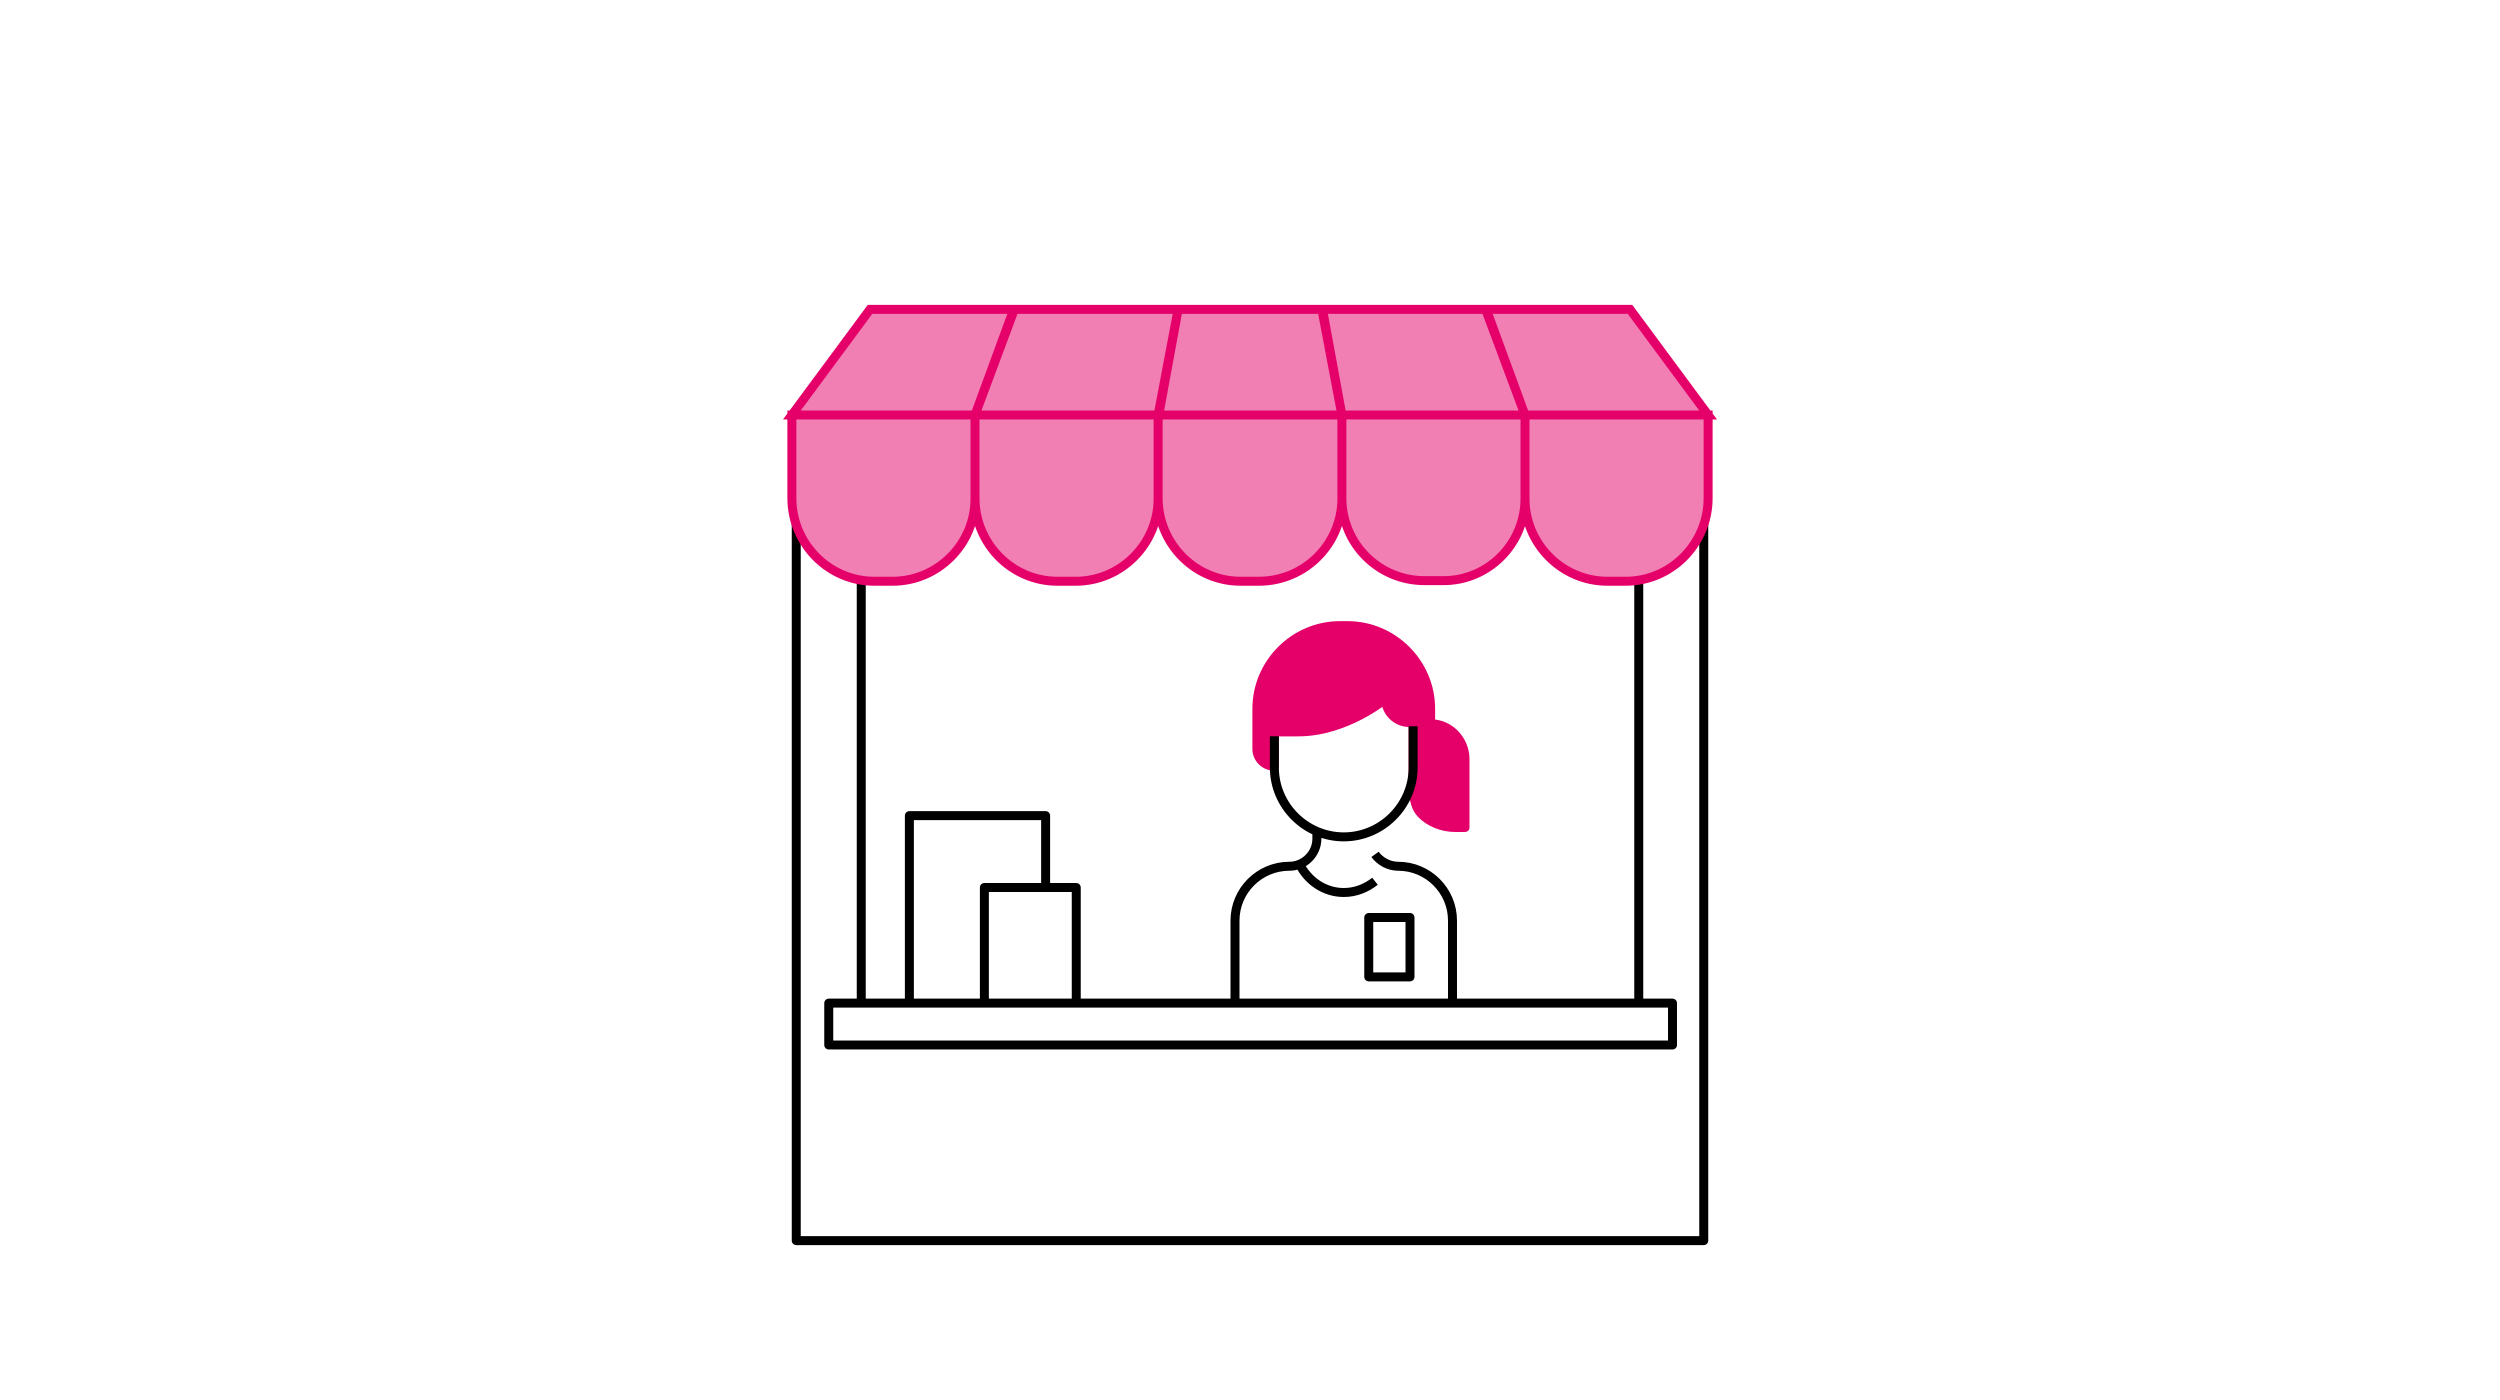 <?xml version="1.0" encoding="utf-8"?>
<!-- Generator: Adobe Illustrator 26.2.1, SVG Export Plug-In . SVG Version: 6.00 Build 0)  -->
<svg version="1.1" id="Calque_1" xmlns="http://www.w3.org/2000/svg" xmlns:xlink="http://www.w3.org/1999/xlink" x="0px" y="0px"
	 viewBox="0 0 400 224" style="enable-background:new 0 0 400 224;" xml:space="preserve">
<style type="text/css">
	.st0{fill:#E50069;stroke:#E50069;stroke-width:1.437;stroke-linejoin:round;stroke-miterlimit:10;}
	.st1{fill:none;stroke:#000000;stroke-width:1.437;stroke-linejoin:round;stroke-miterlimit:10;}
	.st2{fill:#F27FB4;stroke:#E50069;stroke-width:1.437;stroke-miterlimit:10;}
	.st3{fill:#E50069;}
	.st4{fill:#FF7700;}
	.st5{fill:#FFAC80;}
	.st6{fill:none;stroke:#000000;stroke-width:1.437;stroke-miterlimit:10;}
	.st7{fill:none;stroke:#000000;stroke-width:1.437;stroke-linejoin:round;stroke-miterlimit:10;}
</style>
<g id="depositaires_00000171689610643833964640000011103083007659700111_">
	<path class="st0" d="M228.9,115.8v-2.4c0-7.3-6-13.3-13.3-13.3h-1.2c-7.3,0-13.3,6-13.3,13.3v6.4c0,1.6,1.3,2.8,2.8,2.8v-5.5h3.8
		c7.7,0,14-5.3,14-5.3c0,2.1,1.7,3.8,3.8,3.8h0.6v7.2v1.3c0,3.2,0.1,4.8,1.3,6.1c1.2,1.3,3.3,2.2,5.4,2.2h1.6v-11.1
		C234.3,118.3,231.9,115.8,228.9,115.8z"/>
	<path class="st1" d="M267.6,167.2h-135v-6.7h135V167.2z M137.8,92.7v67.8h124.4V92.7 M272.6,78.2v120.3H127.4V78.2 M145.5,160.5
		v-30h21.8V142 M157.5,160.5V142h14.7v18.5 M219,146.8h6.6v9.5H219V146.8z M220,141c-1.4,1.1-3.1,1.8-5,1.8c-3.1,0-5.8-1.9-7.1-4.6
		 M197.6,160.5v-13.2c0-4.8,3.9-8.7,8.7-8.7c2.4,0,4.4-2,4.4-4.4v-1 M232.4,160.5v-13.2c0-4.8-3.9-8.7-8.7-8.7
		c-1.5,0-2.9-0.8-3.7-1.9 M203.9,117.8v5c0,6.1,5,11.1,11.1,11.1c6.1,0,11.1-5,11.1-11.1v-6.6"/>
	<path class="st2" d="M260.1,93h-2.9c-7.3,0-13.2-6-13.2-13.2V66.4h29.3v13.3C273.3,87,267.4,93,260.1,93z M244,79.8V66.4h-29.3
		v13.3c0,7.3,5.9,13.2,13.2,13.2h2.9C238.1,93,244,87,244,79.8z M214.7,79.8V66.4h-29.4v13.3c0,7.3,5.9,13.3,13.2,13.3h2.9
		C208.8,93,214.7,87,214.7,79.8z M185.3,79.8V66.4H156v13.3c0,7.3,5.9,13.3,13.2,13.3h2.9C179.4,93,185.3,87,185.3,79.8z M156,79.8
		V66.4h-29.3v13.3c0,7.3,5.9,13.3,13.2,13.3h2.9C150.1,93,156,87,156,79.8z M162.3,49.5h-23.1l-12.5,16.9H156L162.3,49.5z
		 M188.5,49.5h-26.3L156,66.4h29.3L188.5,49.5z M244,66.4h29.3l-12.5-16.9h-23.1L244,66.4z M214.7,66.4H244l-6.2-16.9h-26.2
		L214.7,66.4z M211.5,49.5h-23l-3.1,16.9h29.3L211.5,49.5z"/>
</g>
</svg>
